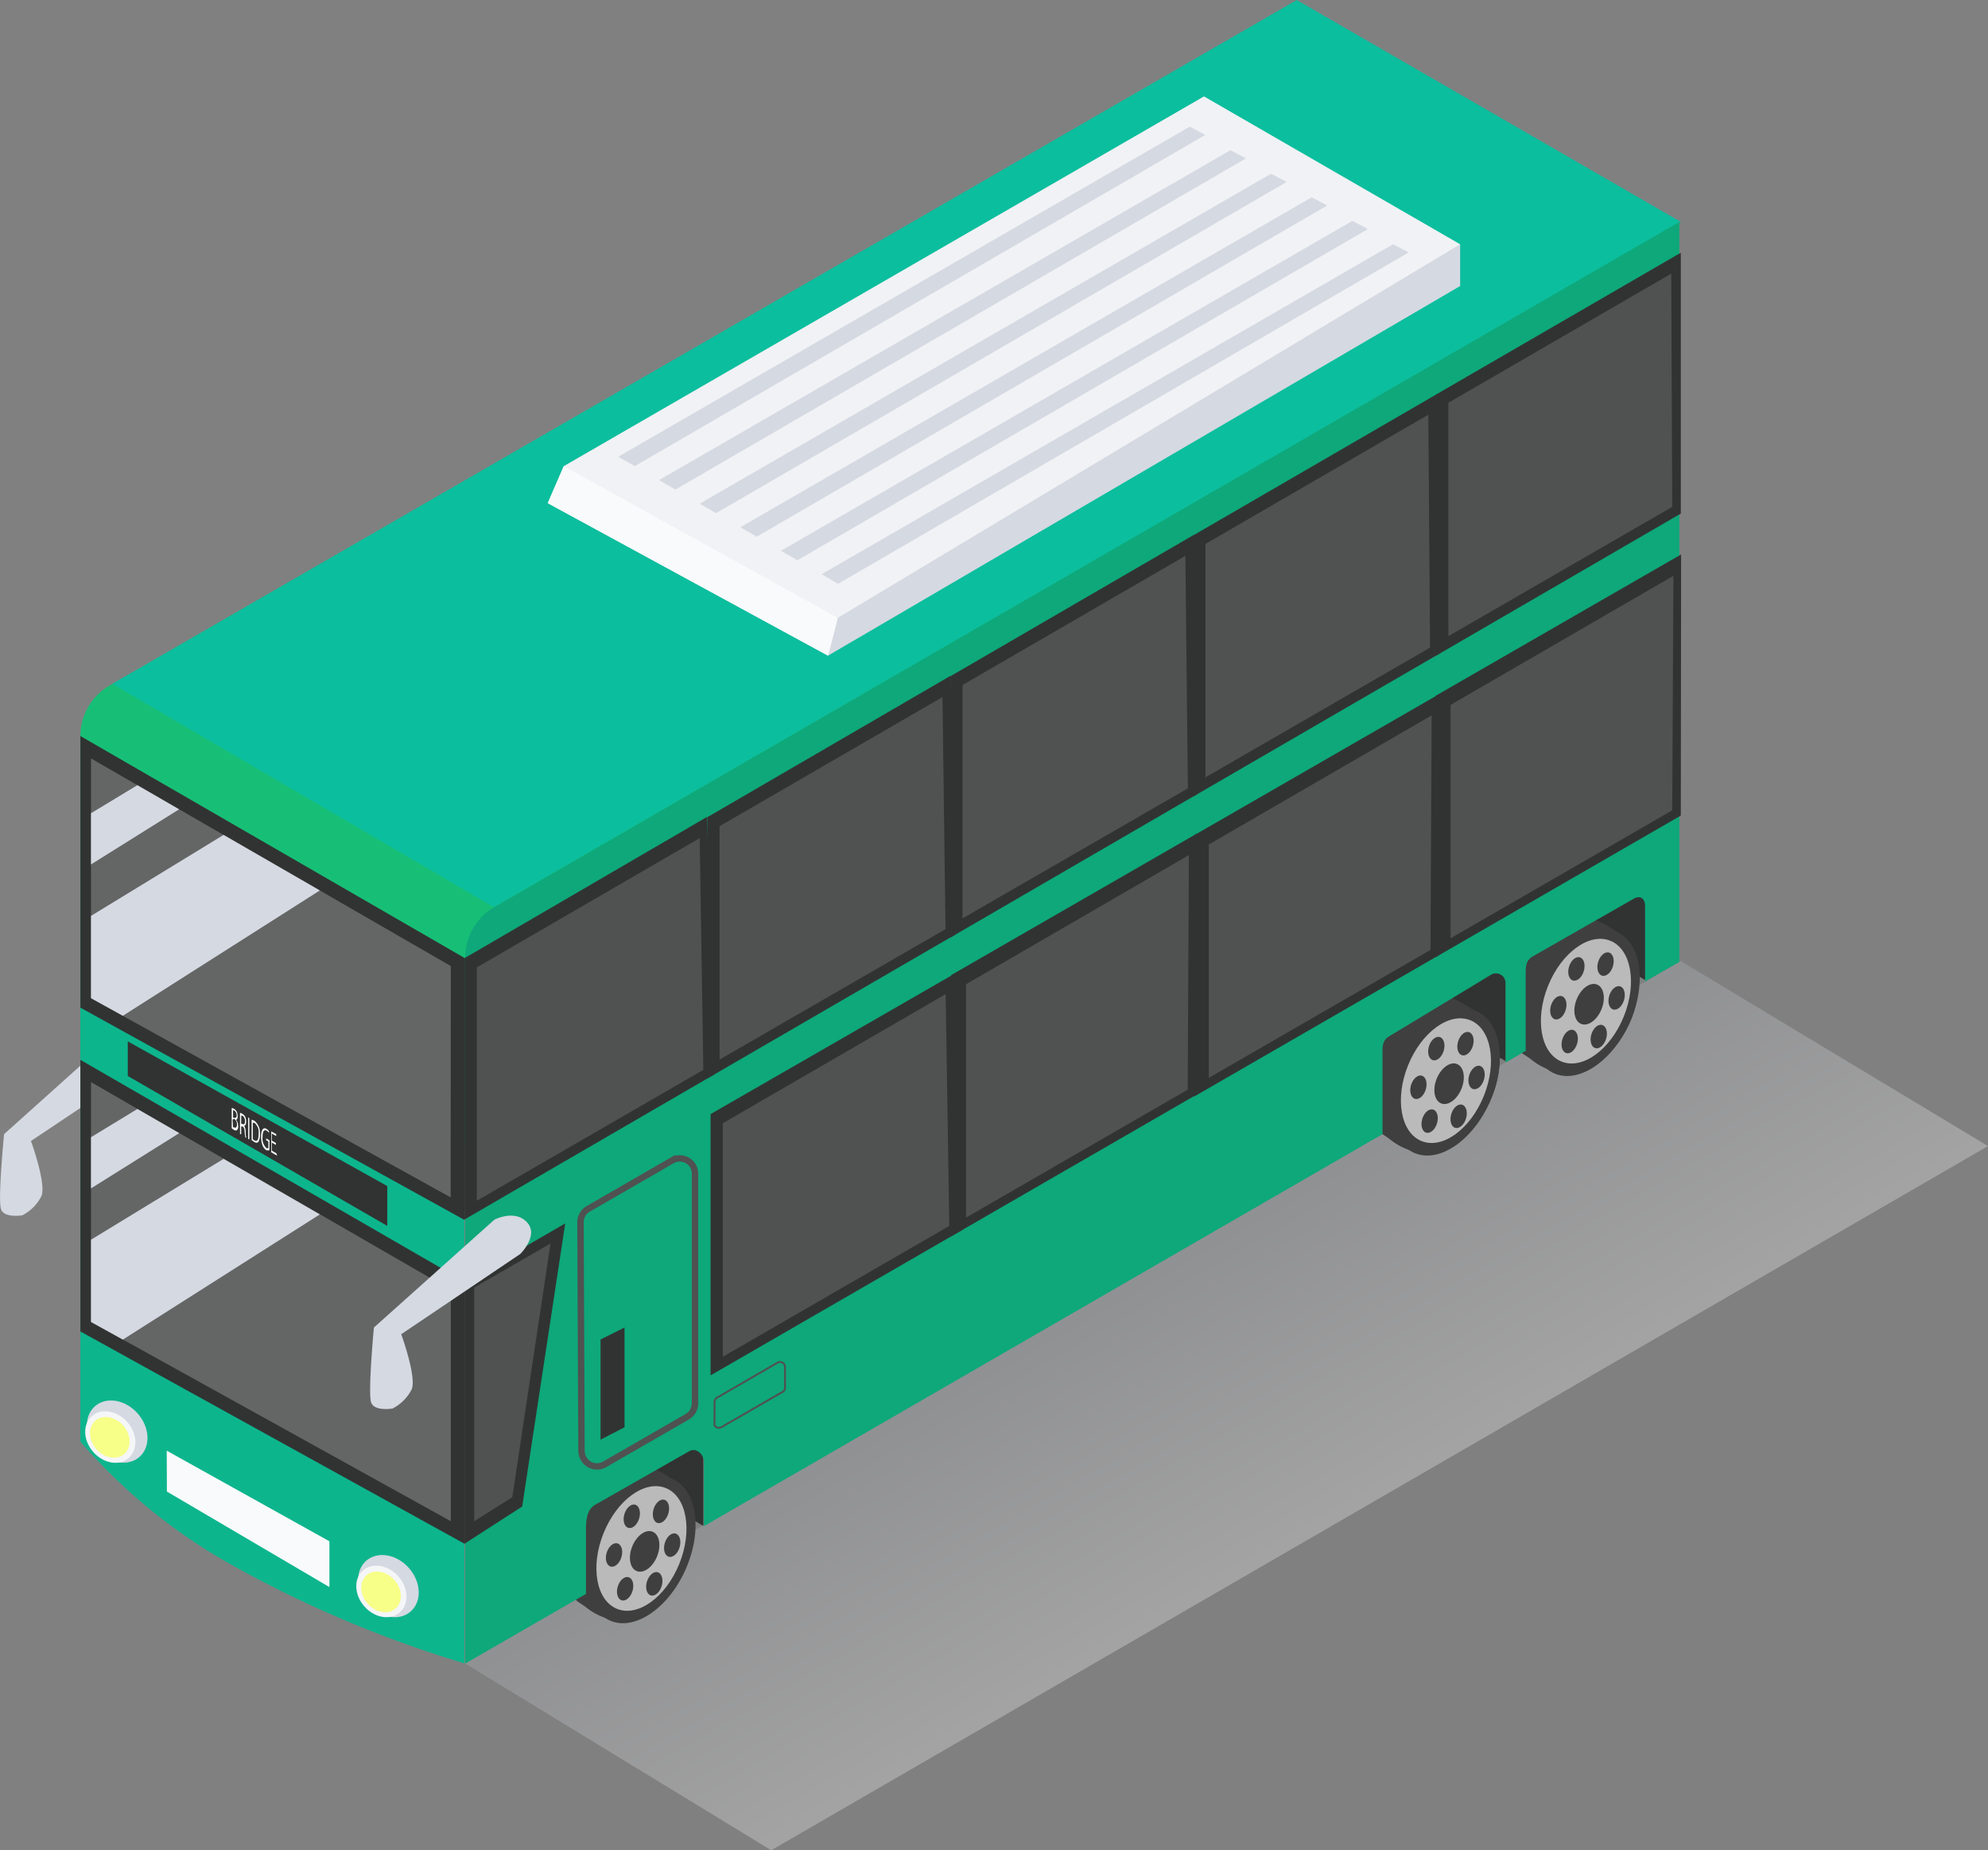 <svg xmlns="http://www.w3.org/2000/svg" viewBox="0 0 136.75 127.25"><rect x="0" y="0" width="136.75" height="127.25" fill="#808080" stroke="none"/><defs><linearGradient id="名称未設定グラデーション_32" x1="89.8" y1="106.03" x2="78.95" y2="87.25" gradientUnits="userSpaceOnUse"><stop offset="0" stop-color="#fff"/><stop offset="1" stop-color="#b9bcc3"/></linearGradient><style>.cls-2{fill:#d5d9e2}.cls-3{fill:#313332}.cls-4{fill:#333}.cls-5{fill:#bababa}.cls-6{fill:#3f3f3f}.cls-8{fill:#0db58d}.cls-11{fill:#505151}.cls-12{fill:#646666}.cls-15{fill:#f9fafb}.cls-18{fill:#f5f6f8}.cls-19{fill:#f7ff88}</style></defs><g id="レイヤー_2"><g id="contents"><path id="shadow" opacity=".28" fill="url(#名称未設定グラデーション_32)" d="M31.95 114.38l21.1 12.87 83.7-48.43-21.13-12.72-83.67 48.28z"/><g id="bus"><g id="レイヤー_2-2"><g id="parts"><path class="cls-2" d="M.28 78l8.25-7.4s1.38-.74 2.24.16-.45 2.24-.45 2.24l-8.19 5.47s1.07 2.94.72 3.79a3 3 0 01-1.31 1.32s-1.21.21-1.46-.39.2-5.19.2-5.19z"/><path class="cls-3" d="M48.38 104.94v-6a1.42 1.42 0 00-.83-1.23l-5.41-3a.81.81 0 00-1.21.69v5.24zM103.61 73v-6a1.4 1.4 0 00-.83-1.23l-5.42-3a.79.79 0 00-1.09.3.77.77 0 00-.11.39v5.24zm9.66-5.54v-6a1.41 1.41 0 00-.83-1.23l-5.41-3a.81.81 0 00-1.21.7v5.23z"/><path class="cls-4" d="M110.33 64l1.15.76a2.4 2.4 0 00-2-.27l-1.15-.76a2.4 2.4 0 012 .27z"/><path class="cls-4" d="M106.7 73.4l-1.15-.76a3.54 3.54 0 01-1.24-3.39c.22-2.53 2-5 4-5.54l1.15.76c-2 .54-3.79 3-4 5.54a3.54 3.54 0 001.24 3.39z"/><path class="cls-4" d="M109.47 64.47c2-.52 3.45 1.12 3.22 3.66s-2 5-4 5.54c-2 .52-3.45-1.12-3.23-3.66s2.01-5.01 4.01-5.54z"/><ellipse class="cls-5" cx="108.88" cy="68.55" rx="4.3" ry="2.69" transform="rotate(-68.3 108.894 68.549)"/><ellipse class="cls-6" cx="109.4" cy="69.22" rx="1.4" ry=".88" transform="rotate(-68.03 109.402 69.22)"/><ellipse class="cls-6" cx="107.38" cy="69.45" rx=".79" ry=".51" transform="rotate(-73.16 107.376 69.447)"/><ellipse class="cls-6" cx="108.12" cy="71.68" rx=".79" ry=".51" transform="rotate(-73.16 108.114 71.677)"/><ellipse class="cls-6" cx="110.04" cy="71.36" rx=".79" ry=".51" transform="rotate(-73.16 110.034 71.357)"/><ellipse class="cls-6" cx="111.22" cy="68.81" rx=".79" ry=".51" transform="rotate(-73.16 111.216 68.807)"/><ellipse class="cls-6" cx="110.48" cy="66.58" rx=".79" ry=".51" transform="rotate(-73.16 110.478 66.577)"/><ellipse class="cls-6" cx="108.56" cy="66.9" rx=".79" ry=".51" transform="rotate(-73.16 108.558 66.897)"/><path class="cls-4" d="M100.66 69l1.2.8a2.56 2.56 0 00-2.08-.29l-1.2-.8a2.53 2.53 0 012.08.29zm-3.78 9.86l-1.21-.79a3.74 3.74 0 01-1.3-3.55c.23-2.64 2.1-5.22 4.19-5.78l1.2.8c-2.08.55-4 3.14-4.19 5.78a3.7 3.7 0 001.31 3.54z"/><path class="cls-4" d="M99.76 69.53c2.09-.54 3.6 1.17 3.37 3.83s-2.11 5.23-4.19 5.79c-2.09.54-3.6-1.17-3.37-3.83s2.11-5.23 4.19-5.79z"/><ellipse class="cls-5" cx="99.43" cy="74.38" rx="4.49" ry="2.81" transform="rotate(-68.03 99.434 74.386)"/><ellipse class="cls-6" cx="99.69" cy="74.49" rx="1.47" ry=".92" transform="rotate(-68.03 99.692 74.484)"/><ellipse class="cls-6" cx="97.58" cy="74.73" rx=".83" ry=".53" transform="rotate(-73.16 97.573 74.73)"/><ellipse class="cls-6" cx="98.35" cy="77.06" rx=".83" ry=".53" transform="rotate(-73.16 98.343 77.058)"/><ellipse class="cls-6" cx="100.35" cy="76.72" rx=".83" ry=".53" transform="rotate(-73.16 100.357 76.724)"/><ellipse class="cls-6" cx="101.59" cy="74.06" rx=".83" ry=".53" transform="rotate(-73.16 101.587 74.053)"/><ellipse class="cls-6" cx="100.82" cy="71.73" rx=".83" ry=".53" transform="rotate(-73.16 100.816 71.726)"/><ellipse class="cls-6" cx="98.81" cy="72.06" rx=".83" ry=".53" transform="rotate(-73.16 98.81 72.065)"/><path class="cls-6" d="M99.75 68.58a3.84 3.84 0 00-2.17.28 7 7 0 00-2.24 2.07 8.38 8.38 0 00-1 2 8.25 8.25 0 00-.34 2.89 3.05 3.05 0 00.76 1.83c.49.52.11.17.82.68a4.37 4.37 0 001.94.92 2.85 2.85 0 002.22-.41 8.36 8.36 0 002.37-2.64 10.52 10.52 0 00.91-3.32 4.21 4.21 0 00-.82-2.73 7.43 7.43 0 00-1.35-1 11.23 11.23 0 00-1.1-.57z"/><ellipse class="cls-6" cx="99.43" cy="74.42" rx="5.32" ry="3.34" transform="rotate(-66.08 99.435 74.42)"/><ellipse class="cls-5" cx="99.46" cy="74.33" rx="4.48" ry="2.81" transform="rotate(-68.03 99.455 74.324)"/><ellipse class="cls-6" cx="99.68" cy="74.53" rx="1.46" ry=".92" transform="rotate(-68.03 99.681 74.531)"/><ellipse class="cls-6" cx="97.57" cy="74.77" rx=".83" ry=".53" transform="rotate(-73.16 97.573 74.773)"/><ellipse class="cls-6" cx="98.34" cy="77.1" rx=".83" ry=".53" transform="rotate(-73.16 98.343 77.1)"/><ellipse class="cls-6" cx="100.34" cy="76.76" rx=".83" ry=".53" transform="rotate(-73.16 100.345 76.767)"/><ellipse class="cls-6" cx="101.58" cy="74.1" rx=".83" ry=".53" transform="rotate(-73.16 101.577 74.108)"/><ellipse class="cls-6" cx="100.81" cy="71.78" rx=".83" ry=".53" transform="rotate(-73.16 100.807 71.781)"/><ellipse class="cls-6" cx="98.8" cy="72.11" rx=".83" ry=".53" transform="rotate(-73.16 98.805 72.113)"/><path class="cls-6" d="M109.38 63.12a3.68 3.68 0 00-2.17.28 6.84 6.84 0 00-2.21 2.07 8.79 8.79 0 00-1 2 8 8 0 00-.33 2.84 3.11 3.11 0 00.76 1.83c.49.51.11.17.83.67a4.23 4.23 0 001.92.93 2.85 2.85 0 002.22-.41 8.49 8.49 0 002.37-2.64 10.25 10.25 0 00.91-3.33 4.2 4.2 0 00-.82-2.72 7 7 0 00-1.35-1 9.15 9.15 0 00-1.13-.52z"/><ellipse class="cls-6" cx="109.06" cy="68.95" rx="5.32" ry="3.34" transform="rotate(-66.08 109.061 68.954)"/><ellipse class="cls-5" cx="109.09" cy="68.86" rx="4.48" ry="2.81" transform="rotate(-68.03 109.087 68.855)"/><ellipse class="cls-6" cx="109.31" cy="69.06" rx="1.46" ry=".92" transform="rotate(-68.03 109.314 69.062)"/><ellipse class="cls-6" cx="107.2" cy="69.3" rx=".83" ry=".53" transform="rotate(-73.16 107.2 69.306)"/><ellipse class="cls-6" cx="107.97" cy="71.63" rx=".83" ry=".53" transform="rotate(-73.16 107.974 71.626)"/><ellipse class="cls-6" cx="109.98" cy="71.29" rx=".83" ry=".53" transform="rotate(-73.16 109.976 71.293)"/><ellipse class="cls-6" cx="111.21" cy="68.63" rx=".83" ry=".53" transform="rotate(-73.16 111.208 68.634)"/><ellipse class="cls-6" cx="110.44" cy="66.31" rx=".83" ry=".53" transform="rotate(-73.16 110.438 66.307)"/><ellipse class="cls-6" cx="108.44" cy="66.64" rx=".83" ry=".53" transform="rotate(-73.16 108.436 66.64)"/><path class="cls-6" d="M44.41 100.75a3.77 3.77 0 00-2.17.28A6.84 6.84 0 0040 103.1a8.38 8.38 0 00-1 2.05 8.5 8.5 0 00-.33 2.84 3.18 3.18 0 00.76 1.83c.49.52.11.17.83.68a4.39 4.39 0 001.93.92 2.85 2.85 0 002.22-.41 8.36 8.36 0 002.37-2.64 10.53 10.53 0 00.92-3.37 4.14 4.14 0 00-.82-2.72 7 7 0 00-1.35-1 9.64 9.64 0 00-1.12-.53z"/><ellipse class="cls-6" cx="44.1" cy="106.59" rx="5.32" ry="3.34" transform="rotate(-66.08 44.1 106.583)"/><ellipse class="cls-5" cx="44.12" cy="106.49" rx="4.48" ry="2.81" transform="rotate(-68.03 44.125 106.49)"/><ellipse class="cls-6" cx="44.35" cy="106.69" rx="1.46" ry=".92" transform="rotate(-68.03 44.351 106.697)"/><ellipse class="cls-6" cx="42.23" cy="106.94" rx=".83" ry=".53" transform="rotate(-73.16 42.235 106.935)"/><ellipse class="cls-6" cx="43" cy="109.26" rx=".83" ry=".53" transform="rotate(-73.16 43.005 109.262)"/><ellipse class="cls-6" cx="45.01" cy="108.93" rx=".83" ry=".53" transform="rotate(-73.16 45.007 108.93)"/><ellipse class="cls-6" cx="46.24" cy="106.26" rx=".83" ry=".53" transform="rotate(-73.16 46.244 106.264)"/><ellipse class="cls-6" cx="45.47" cy="103.94" rx=".83" ry=".53" transform="rotate(-73.16 45.469 103.944)"/><ellipse class="cls-6" cx="43.46" cy="104.27" rx=".83" ry=".53" transform="rotate(-73.16 43.467 104.276)"/><path d="M5.53 50.64v36.42a4.05 4.05 0 004.05 4 4 4 0 002-.55l75.59-43.58a4 4 0 002-3.5V7a4.05 4.05 0 00-4-4 4.14 4.14 0 00-2 .54L7.55 47.14a4 4 0 00-2.02 3.5z" fill="#17bf76"/><path class="cls-8" d="M5.53 50.64L31.95 65.9v48.51L5.53 99.16V50.64z"/><path fill="#0bbe9e" d="M89.2 0l26.42 15.26-81.65 47.13L7.73 47.03 89.2 0z"/><path d="M32 65.9v48.51l8.31-4.79v-4c0-.83-.06-1.77.68-2.16l6.43-3.66c.48-.26 1 .21 1 .77v4.39L95.1 78v-5.3c0-.61-.07-1.13.46-1.43l7-4.23a.66.66 0 011 .62v5.42l1.39-.81v-5.23c0-.6 0-1 .53-1.29l6.9-3.94c.46-.27.78 0 .78.49v5.21l2.36-1.36V15.26L34 62.39a4 4 0 00-2 3.51z" fill="#0ea87a"/><path class="cls-3" d="M31.95 88.15l6.93-4.01-2.96 19.47-3.97 2.56V88.15z"/><path class="cls-11" d="M32.62 88.55l5.25-3.03-2.63 17.45-2.62 1.65V88.55z"/><path class="cls-3" d="M31.95 65.88L5.53 50.62V69.3l26.42 14.6V65.88z"/><path class="cls-12" d="M31.01 66.44L6.26 52.16v16.49L31 82.35l.01-15.91z"/><path class="cls-3" d="M31.95 88.14L5.53 72.89v18.68l26.42 14.6V88.14z"/><path class="cls-12" d="M31.01 88.71L6.26 74.42v16.49l24.75 13.71V88.71z"/><path class="cls-3" d="M48.88 76.62l16.88-9.71.45 17.67-17.33 10.01V76.62z"/><path class="cls-11" d="M49.72 77.25l15.33-8.88.25 15.94-15.58 9V77.25z"/><path class="cls-3" d="M98.76 47.85l16.88-9.72-.02 17.96-16.85 9.73-.01-17.97z"/><path class="cls-11" d="M99.78 48.48l15.33-8.88-.08 16.13-15.25 8.8V48.48z"/><path class="cls-3" d="M82.13 57.45l16.88-9.72-.02 17.96-16.86 9.73V57.45z"/><path class="cls-11" d="M83.15 58.08l15.33-8.88-.08 16.13-15.25 8.8V58.08z"/><path class="cls-3" d="M65.43 67.06l16.88-9.72-.03 17.96-16.85 9.73V67.06z"/><path class="cls-11" d="M66.45 67.69l15.33-8.88-.08 16.13-15.25 8.8V67.69z"/><path class="cls-3" d="M31.95 65.9l16.69-9.72.47 17.73-17.16 9.96V65.9z"/><path class="cls-11" d="M32.8 66.53l15.33-8.89.25 15.94-15.58 9V66.53z"/><path class="cls-3" d="M48.66 56.2l16.72-9.72.36 17.78-17.08 9.91V56.2z"/><path class="cls-11" d="M49.5 56.82l15.33-8.88.21 15.96-15.54 8.97V56.82z"/><path class="cls-3" d="M65.37 46.51l16.76-9.73.24 17.83-17 9.87V46.51z"/><path class="cls-11" d="M66.21 47.11l15.33-8.88.17 15.99-15.5 8.94V47.11z"/><path class="cls-3" d="M82.08 36.82l16.8-9.74.11 17.89-16.91 9.81V36.82z"/><path class="cls-11" d="M82.92 37.41l15.33-8.89.12 16.02-15.45 8.92V37.41z"/><path class="cls-3" d="M98.79 27.13l16.83-9.75v17.94l-16.83 9.77V27.13z"/><path class="cls-11" d="M99.63 27.7l15.33-8.88.07 16.04-15.4 8.89V27.7z"/><path d="M47.3 97.42l-5.71 3.29a1.05 1.05 0 01-1.44-.39 1.07 1.07 0 01-.15-.52l-.07-15.74a1.06 1.06 0 01.53-.92l5.77-3.33a1.06 1.06 0 011.44.38 1.1 1.1 0 01.14.53V96.5a1.07 1.07 0 01-.51.92z" stroke-width=".44" fill="none" stroke="#505151" stroke-miterlimit="10"/><path class="cls-3" d="M41.31 92.12l1.65-.82v6.86l-1.65.85v-6.89z"/><path d="M53.77 95.76l-4.14 2.39a.35.35 0 01-.48-.13.35.35 0 010-.18v-1.42a.35.35 0 01.18-.3l4.15-2.4a.35.35 0 01.48.13.41.41 0 01.04.15v1.43a.34.34 0 01-.23.33z" stroke-width=".13" fill="none" stroke="#505151" stroke-miterlimit="10"/><path class="cls-8" d="M5.53 99.15a38.81 38.81 0 0010.72 8.65A79.64 79.64 0 0032 114.41l-14.32-10.62z"/><path class="cls-3" d="M8.79 71.62V74l17.85 10.31v-2.74L8.79 71.62z"/><path class="cls-2" d="M6.26 55.93L9.45 54l2.87 1.66-6.06 3.79v-3.52zm0 7.06l9.12-5.57L22 61.24 8.45 69.86l-2.19-1.21v-5.66zm0 15.22l3.19-1.94 2.88 1.66-6.07 3.8v-3.52zm0 7.05l9.12-5.56L22 83.52 8.45 92.13l-2.19-1.21v-5.66z"/><path class="cls-15" d="M11.47 99.77l.01 2.81 11.18 6.57V106l-11.19-6.23z"/><path d="M16.23 77a.68.68 0 01.15.45.36.36 0 01-.06.25c-.05.07-.13.06-.24 0l-.14-.1v-1.4a.44.44 0 01.16.06.5.5 0 01.2.23.87.87 0 01.05.28c0 .15-.05.24-.12.24zm-.12-.12c.1 0 .17 0 .17-.16a.4.4 0 00-.17-.35.11.11 0 00-.08 0v.49zm-.08.65h.08c.1.07.19 0 .19-.18a.48.48 0 00-.19-.41L16 77zm.77-.09a.78.78 0 01.1.36c0 .23 0 .36.06.43h-.08a2.49 2.49 0 01-.05-.38c0-.21-.06-.33-.15-.38h-.09V78h-.08v-1.46a.36.36 0 01.17.07.45.45 0 01.2.23.79.79 0 01.05.3c0 .19-.06.28-.13.29zm-.12-.14c.11.06.17 0 .17-.18a.42.42 0 00-.17-.39h-.09v.56zm.39-.45l.08.05v1.44h-.08zm.24.15l.19.08a1.07 1.07 0 01.38.93 1 1 0 01-.1.51c-.07.09-.17.1-.31 0l-.16-.11zm.08 1.35l.1.07c.19.12.3 0 .3-.45a.83.83 0 00-.29-.75h-.11zm1.14.75a.3.3 0 01-.21 0c-.3-.17-.36-.64-.36-.94 0-.45.15-.66.37-.52a.52.52 0 01.17.16v.12a.4.4 0 00-.14-.15c-.18-.1-.3 0-.3.43a.9.9 0 00.28.77h.12v-.47l-.15-.08v-.13l.23.14zm.53.38l-.4-.23v-1.44L19 78v.13l-.3-.17v.49l.28.16v.13l-.28-.16v.56l.31.18z" fill="#fff"/><path class="cls-2" d="M25.72 91.3L34 83.89s1.38-.74 2.24.16-.45 2.19-.45 2.19l-8.19 5.52s1.07 2.94.72 3.79A3 3 0 0127 96.87s-1.21.21-1.46-.39.18-5.18.18-5.18zm11.96-56.7l62.76-17.8v2.87L56.96 45.09 37.68 34.6z"/><path fill="#f1f2f5" d="M38.78 32.06L82.82 6.63l17.62 10.17-42.81 25.69-.67 2.6L37.68 34.6l1.1-2.54z"/><path class="cls-15" d="M38.78 32.06l18.85 10.43-.67 2.6L37.68 34.6l1.1-2.54z"/><path class="cls-2" d="M42.53 31.41l39.31-22.7 1.07.57-39.25 22.78-1.13-.65zm2.8 1.61l39.31-22.69 1.07.56-39.25 22.78-1.13-.65zm2.8 1.62l39.3-22.69 1.08.56-39.25 22.78-1.13-.65zm2.8 1.62l39.3-22.69 1.07.56-39.25 22.78-1.12-.65zm2.79 1.62l39.31-22.69 1.07.56-39.25 22.78-1.13-.65zm2.8 1.61l39.3-22.69 1.08.56-39.25 22.79-1.13-.66z"/><ellipse class="cls-2" cx="26.72" cy="109.08" rx="1.88" ry="2.32" transform="rotate(-41.33 26.726 109.082)"/><ellipse class="cls-18" cx="26.24" cy="109.45" rx="1.56" ry="1.92" transform="rotate(-41.33 26.236 109.457)"/><ellipse class="cls-19" cx="26.21" cy="109.48" rx="1.23" ry="1.52" transform="rotate(-41.33 26.213 109.479)"/><ellipse class="cls-2" cx="8.07" cy="98.46" rx="1.88" ry="2.32" transform="rotate(-41.33 8.061 98.468)"/><ellipse class="cls-18" cx="7.59" cy="98.83" rx="1.56" ry="1.92" transform="rotate(-41.33 7.59 98.835)"/><ellipse class="cls-19" cx="7.56" cy="98.86" rx="1.23" ry="1.52" transform="rotate(-41.33 7.548 98.865)"/></g></g></g></g></g></svg>